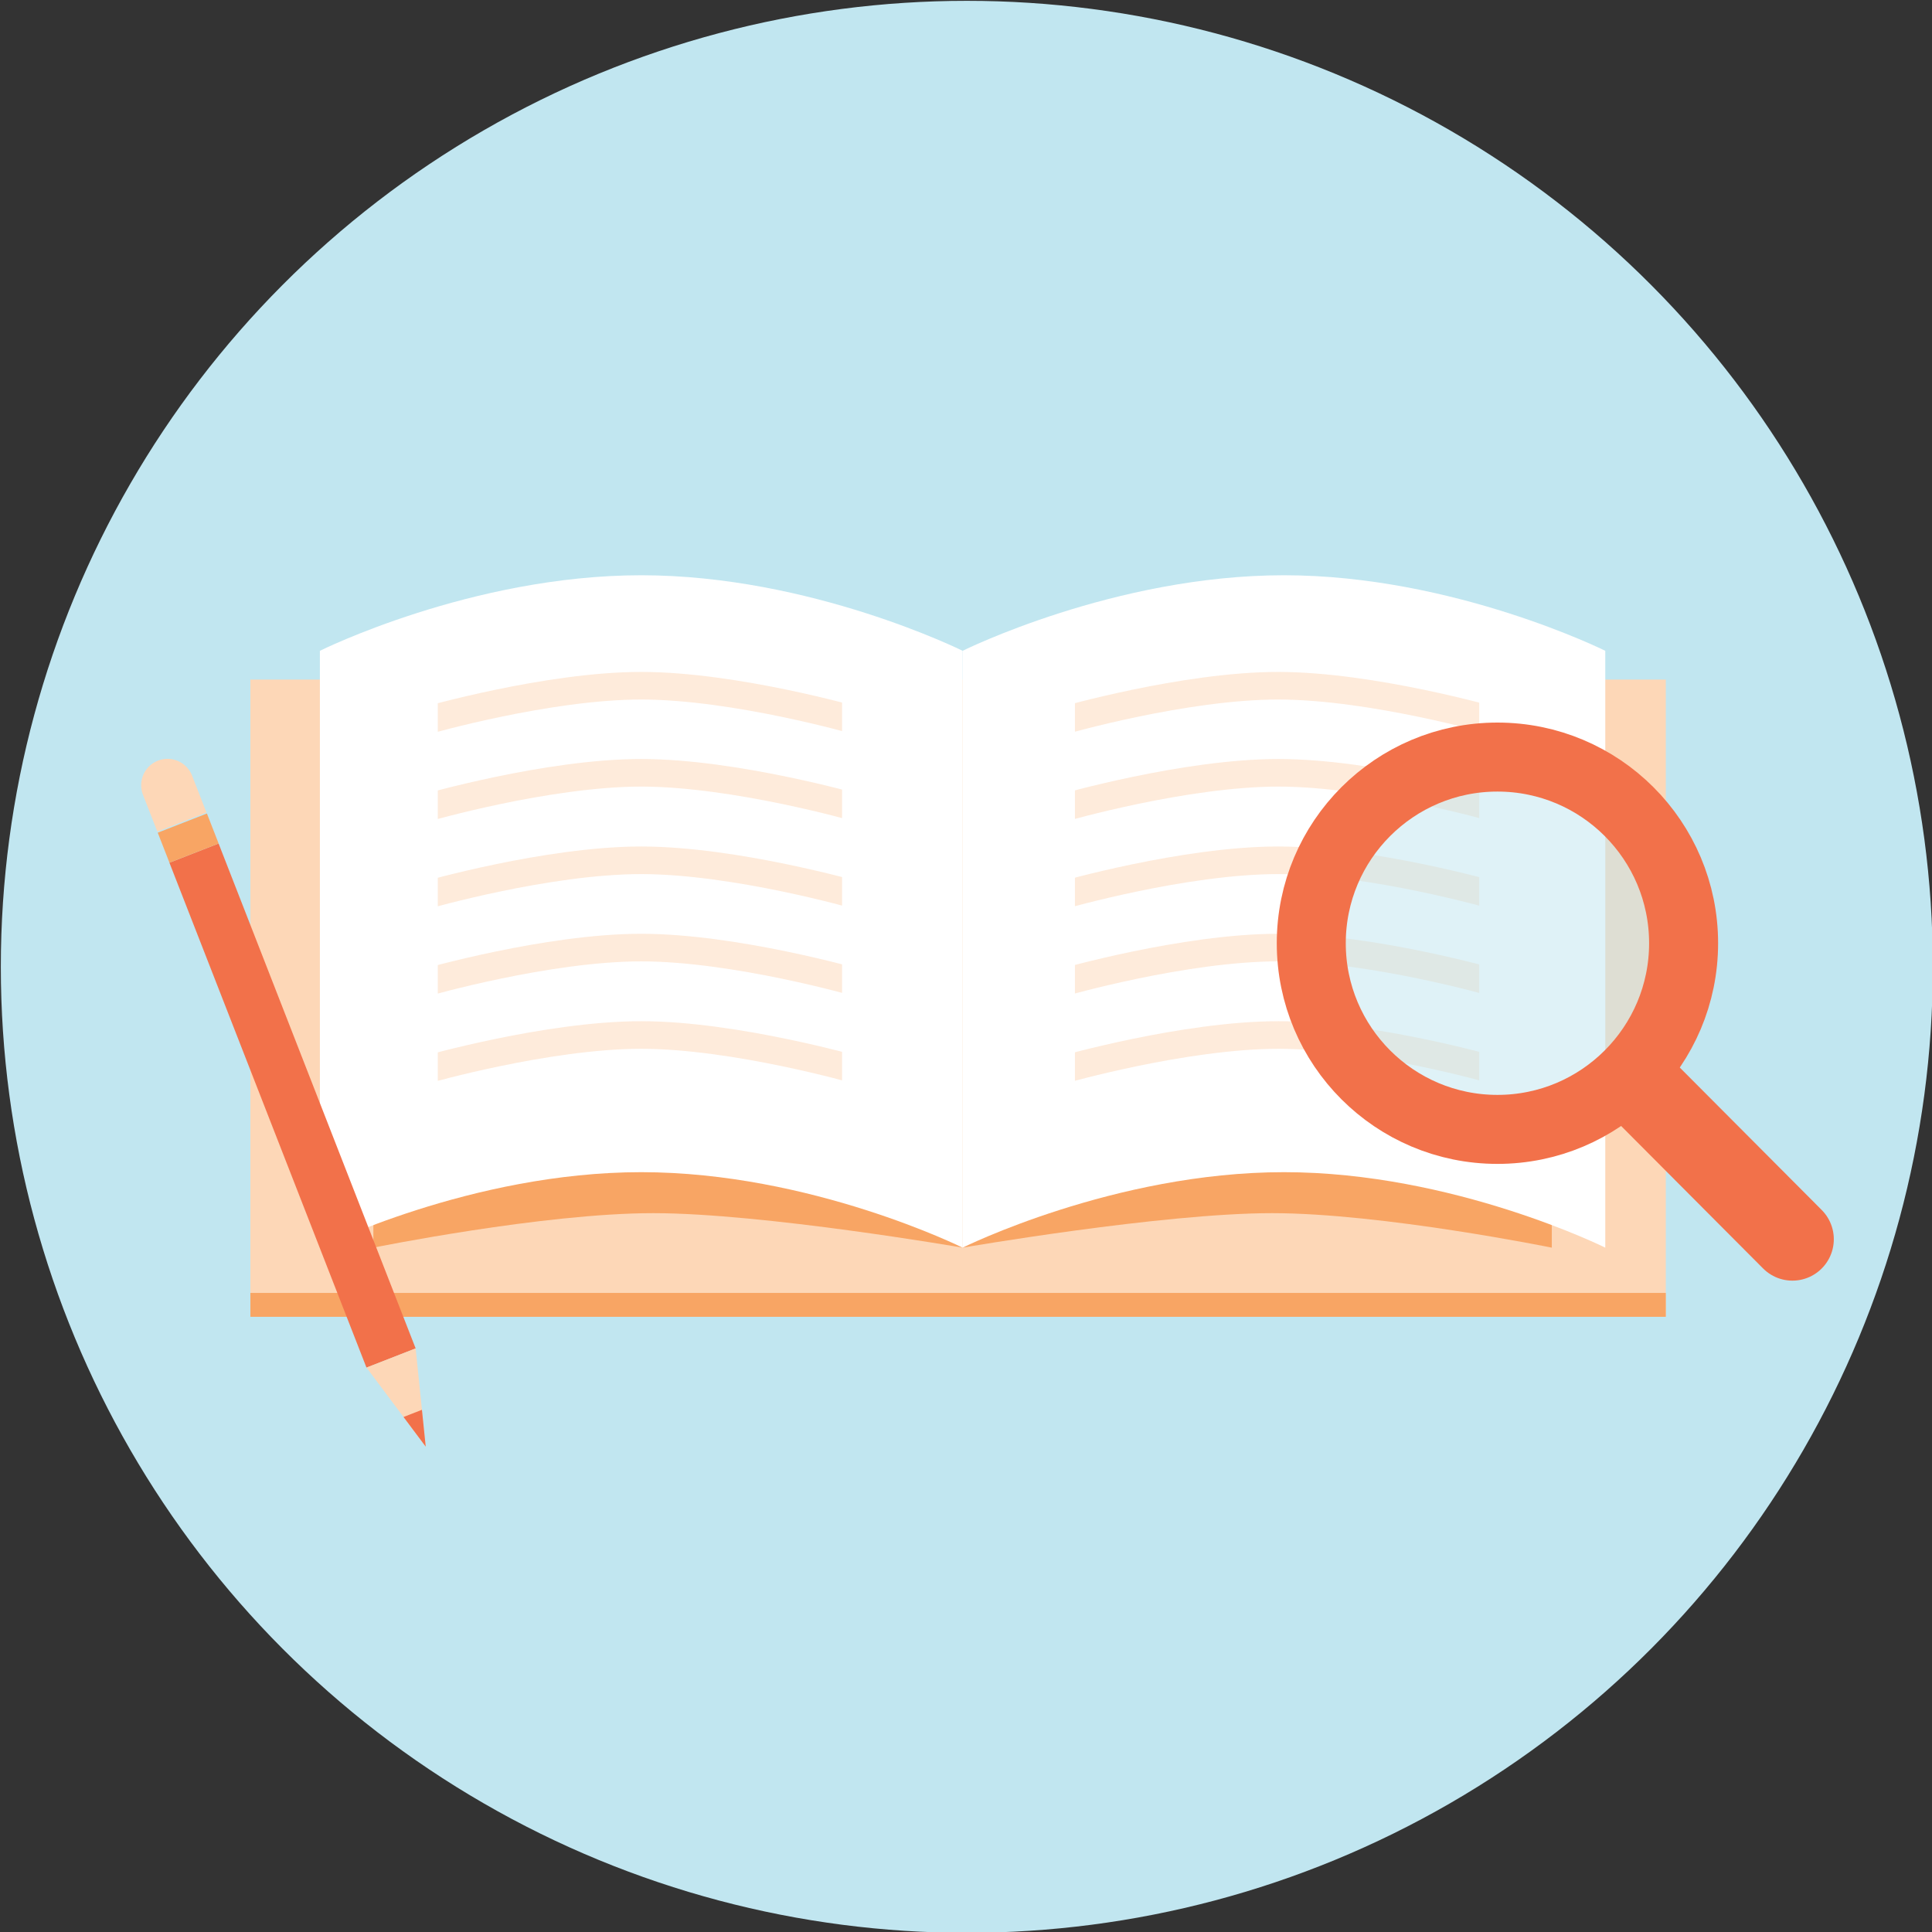 <?xml version="1.0" encoding="UTF-8"?> <svg xmlns="http://www.w3.org/2000/svg" xmlns:xlink="http://www.w3.org/1999/xlink" id="Layer_1" data-name="Layer 1" viewBox="0 0 280 280"><rect x="0" y="0" width="280" height="280" fill="#333333" stroke="none"/><defs><style> .cls-1, .cls-11, .cls-12, .cls-8 { fill: none; } .cls-10, .cls-2 { fill: #c1e6f0; } .cls-3 { fill: #fdd7b7; } .cls-4 { fill: #f8a564; } .cls-5 { fill: #fff; } .cls-10, .cls-6 { opacity: 0.5; } .cls-7 { clip-path: url(#clip-path); } .cls-8 { stroke: #fdd7b7; stroke-width: 4px; } .cls-11, .cls-12, .cls-8 { stroke-miterlimit: 10; } .cls-9 { clip-path: url(#clip-path-2); } .cls-11, .cls-12 { stroke: #f2714a; } .cls-11 { stroke-width: 10px; } .cls-12 { stroke-linecap: round; stroke-width: 12px; } .cls-13 { fill: #f2714a; } .cls-14 { clip-path: url(#clip-path-3); } </style><clipPath id="clip-path"><rect class="cls-1" x="63.45" y="95.63" width="58.59" height="64.59"></rect></clipPath><clipPath id="clip-path-2"><rect class="cls-1" x="155.79" y="95.63" width="58.59" height="64.59"></rect></clipPath><clipPath id="clip-path-3"><circle class="cls-1" cx="502.11" cy="139.94" r="139.89"></circle></clipPath></defs><title>PHRASES-illustrations</title><circle class="cls-2" cx="140.12" cy="140.12" r="140"></circle><g><rect class="cls-3" x="36.29" y="98.49" width="205.13" height="92.35"></rect><path class="cls-4" d="M139.51,180.82s-28.93-5-44.85-5-40.55,5-40.55,5v-16l60.72-3.18Z"></path><path class="cls-4" d="M139.51,180.82s28.92-5,44.85-5,40.54,5,40.54,5v-16l-60.71-3.18Z"></path><g><path class="cls-5" d="M46.36,180.82s22-10.94,46.57-10.94,46.58,10.94,46.58,10.94V94.32s-22-10.95-46.58-10.95S46.36,94.32,46.36,94.32Z"></path><path class="cls-5" d="M139.51,180.82s22-10.94,46.57-10.94,46.57,10.94,46.57,10.94V94.32s-22-10.95-46.57-10.95-46.57,10.95-46.57,10.95Z"></path><g class="cls-6"><g class="cls-7"><g><path class="cls-8" d="M61.7,104.46s17.64-5.08,31.23-5.08,31.24,5.08,31.24,5.08"></path><path class="cls-8" d="M61.7,117.1S79.34,112,92.93,112s31.24,5.07,31.24,5.07"></path><path class="cls-8" d="M61.7,129.75s17.64-5.07,31.23-5.07,31.24,5.07,31.24,5.07"></path><path class="cls-8" d="M61.7,142.4s17.64-5.07,31.23-5.07,31.24,5.07,31.24,5.07"></path><path class="cls-8" d="M61.7,155.05S79.34,150,92.93,150s31.24,5.08,31.24,5.08"></path></g></g></g><g class="cls-6"><g class="cls-9"><g><path class="cls-8" d="M154,104.46s17.64-5.08,31.23-5.08,31.24,5.08,31.24,5.08"></path><path class="cls-8" d="M154,117.1S171.68,112,185.27,112s31.24,5.07,31.24,5.07"></path><path class="cls-8" d="M154,129.75s17.64-5.07,31.23-5.07,31.24,5.07,31.24,5.07"></path><path class="cls-8" d="M154,142.4s17.64-5.07,31.23-5.07,31.24,5.07,31.24,5.07"></path><path class="cls-8" d="M154,155.05S171.68,150,185.27,150s31.24,5.08,31.24,5.08"></path></g></g></g></g><g><circle class="cls-10" cx="217.63" cy="136.09" r="26.37"></circle><circle class="cls-11" cx="217.02" cy="136.7" r="26.98"></circle><line class="cls-12" x1="238.05" y1="157.8" x2="259.77" y2="179.6"></line></g><rect class="cls-4" x="36.29" y="187.38" width="205.13" height="3.46"></rect><g><rect class="cls-13" x="38.58" y="120.94" width="7.65" height="78.55" transform="translate(140.15 294.06) rotate(158.68)"></rect><polygon class="cls-3" points="60.24 195.42 61.7 209.66 53.12 198.2 60.24 195.42"></polygon><path class="cls-3" d="M20.82,110h7.65a0,0,0,0,1,0,0v5.73a3.82,3.82,0,0,1-3.82,3.82h0a3.82,3.82,0,0,1-3.82-3.82V110a0,0,0,0,1,0,0Z" transform="translate(89.32 212.65) rotate(158.68)"></path><rect class="cls-4" x="23.45" y="119.12" width="7.65" height="4.67" transform="translate(96.84 224.69) rotate(158.68)"></rect><polygon class="cls-13" points="61.7 209.66 61.15 204.32 58.48 205.36 61.7 209.66"></polygon></g></g><g class="cls-14"><path class="cls-13" d="M293.72,69.38,357.53,168,477.69,186l4.37,18.75s-114.38,3.75-121.26-3.12-102.4-87.64-102.4-87.64Z"></path></g></svg> 
